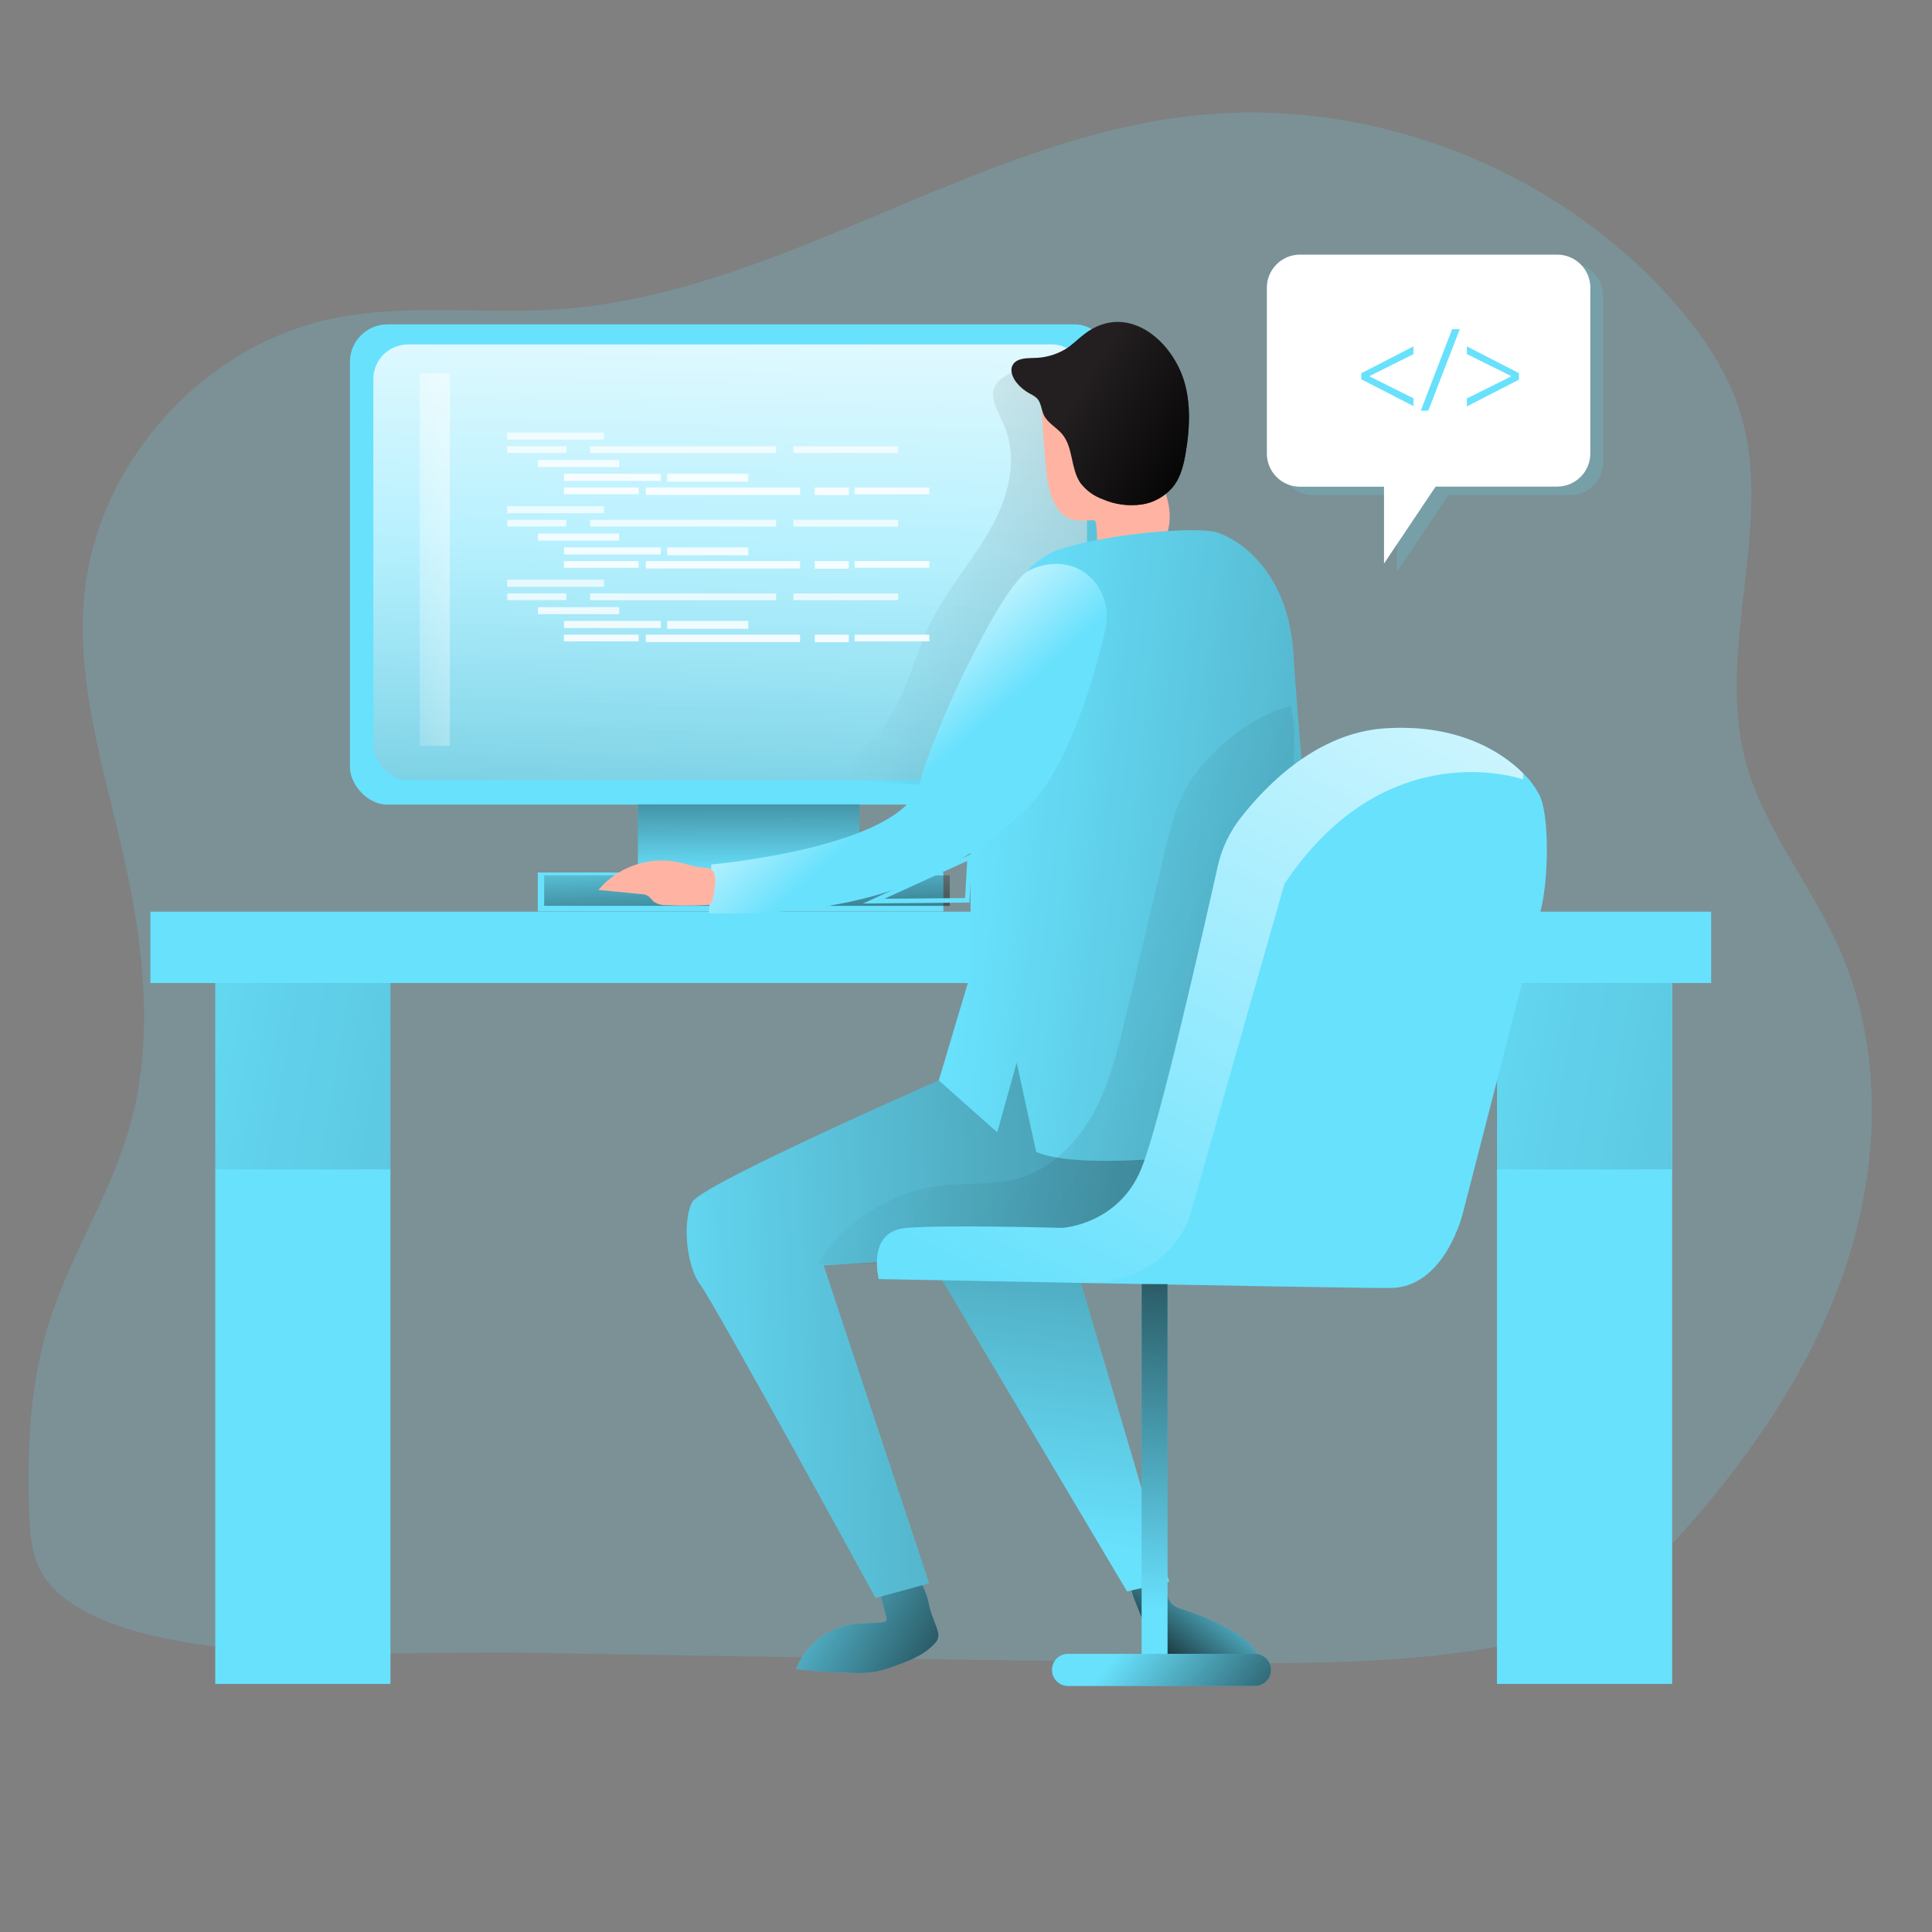 <svg transform="scale(1)" id="niyWnnbvCG" xmlns="http://www.w3.org/2000/svg" xmlns:xlink="http://www.w3.org/1999/xlink" viewBox="0 0 500 500" class="pbimage_pbimage__wrapper__image__0LEis false"><rect x="0" y="0" width="500" height="500" fill="#808080" stroke="none"/><title>Coding 2</title><defs><style> .cls-1{fill:url(#linear-gradient-niyWnnbvCG);} .cls-1, .cls-2, .cls-3, .cls-4, .cls-5, .cls-6, .cls-7, .cls-8, .cls-9, .cls-10, .cls-11, .cls-12, .cls-13, .cls-14, .cls-15, .cls-16, .cls-17, .cls-18, .cls-19, .cls-20, .cls-21, .cls-22, .cls-23, .cls-24, .cls-25, .cls-26, .cls-27, .cls-28, .cls-29, .cls-30, .cls-31, .cls-32, .cls-33, .cls-34, .cls-35, .cls-36, .cls-37, .cls-38, .cls-39, .cls-40, .cls-41, .cls-42, .cls-43, .cls-44, .cls-45, .cls-46, .cls-47, .cls-48, .cls-49, .cls-50, .cls-51, .cls-52, .cls-53, .cls-54, .cls-55, .cls-56, .cls-57{stroke-width:0px;} .cls-2{opacity:.18;} .cls-2, .cls-45{isolation:isolate;} .cls-2, .cls-57{fill:#68e1fd;} .cls-3{fill:url(#linear-gradient-38-niyWnnbvCG);} .cls-4{fill:url(#linear-gradient-33-niyWnnbvCG);} .cls-5{fill:url(#linear-gradient-29-niyWnnbvCG);} .cls-6{fill:url(#linear-gradient-32-niyWnnbvCG);} .cls-7{fill:url(#linear-gradient-30-niyWnnbvCG);} .cls-8{fill:url(#linear-gradient-31-niyWnnbvCG);} .cls-9{fill:url(#linear-gradient-36-niyWnnbvCG);} .cls-10{fill:url(#linear-gradient-39-niyWnnbvCG);} .cls-11{fill:url(#linear-gradient-34-niyWnnbvCG);} .cls-12{fill:url(#linear-gradient-37-niyWnnbvCG);} .cls-13{fill:url(#linear-gradient-35-niyWnnbvCG);} .cls-14{fill:url(#linear-gradient-28-niyWnnbvCG);} .cls-15{fill:url(#linear-gradient-25-niyWnnbvCG);} .cls-16{fill:url(#linear-gradient-11-niyWnnbvCG);} .cls-17{fill:url(#linear-gradient-12-niyWnnbvCG);} .cls-18{fill:url(#linear-gradient-13-niyWnnbvCG);} .cls-19{fill:url(#linear-gradient-10-niyWnnbvCG);} .cls-20{fill:url(#linear-gradient-17-niyWnnbvCG);} .cls-21{fill:url(#linear-gradient-16-niyWnnbvCG);} .cls-22{fill:url(#linear-gradient-19-niyWnnbvCG);} .cls-23{fill:url(#linear-gradient-15-niyWnnbvCG);} .cls-24{fill:url(#linear-gradient-23-niyWnnbvCG);} .cls-25{fill:url(#linear-gradient-21-niyWnnbvCG);} .cls-26{fill:url(#linear-gradient-18-niyWnnbvCG);} .cls-27{fill:url(#linear-gradient-14-niyWnnbvCG);} .cls-28{fill:url(#linear-gradient-22-niyWnnbvCG);} .cls-29{fill:url(#linear-gradient-20-niyWnnbvCG);} .cls-30{fill:url(#linear-gradient-27-niyWnnbvCG);} .cls-31{fill:url(#linear-gradient-24-niyWnnbvCG);} .cls-32{fill:url(#linear-gradient-26-niyWnnbvCG);} .cls-33{fill:url(#linear-gradient-45-niyWnnbvCG);} .cls-34{fill:url(#linear-gradient-44-niyWnnbvCG);} .cls-35{fill:url(#linear-gradient-48-niyWnnbvCG);} .cls-36{fill:url(#linear-gradient-49-niyWnnbvCG);} .cls-37{fill:url(#linear-gradient-47-niyWnnbvCG);} .cls-38{fill:url(#linear-gradient-42-niyWnnbvCG);} .cls-39{fill:url(#linear-gradient-43-niyWnnbvCG);} .cls-40{fill:url(#linear-gradient-40-niyWnnbvCG);} .cls-41{fill:url(#linear-gradient-41-niyWnnbvCG);} .cls-42{fill:url(#linear-gradient-51-niyWnnbvCG);} .cls-43{fill:url(#linear-gradient-52-niyWnnbvCG);} .cls-44{fill:url(#linear-gradient-50-niyWnnbvCG);} .cls-45{fill:url(#linear-gradient-46-niyWnnbvCG);opacity:.48;} .cls-58{fill:none;stroke:#68e1fd;stroke-miterlimit:10;stroke-width:1.18px;} .cls-46{fill:url(#linear-gradient-4-niyWnnbvCG);} .cls-47{fill:url(#linear-gradient-2-niyWnnbvCG);} .cls-48{fill:url(#linear-gradient-3-niyWnnbvCG);} .cls-49{fill:url(#linear-gradient-8-niyWnnbvCG);} .cls-50{fill:url(#linear-gradient-9-niyWnnbvCG);} .cls-51{fill:url(#linear-gradient-7-niyWnnbvCG);} .cls-52{fill:url(#linear-gradient-5-niyWnnbvCG);} .cls-53{fill:url(#linear-gradient-6-niyWnnbvCG);} .cls-54{fill:#231f20;} .cls-55{fill:#fff;} .cls-56{fill:#ffb4a3;}
 .cls-2, .cls-57{fill:#68E1FD;}
 .cls-56{fill:#FFB4A3;}
 .cls-55{fill:#FFFFFF;}
 .cls-54{fill:#231F20;}</style><linearGradient id="linear-gradient-niyWnnbvCG" x1="42.68" y1="1627.39" x2="901.47" y2="1477.26" gradientTransform="translate(-31 1892.57) scale(1 -1)" gradientUnits="userSpaceOnUse"><stop offset="0" stop-color="#000" stop-opacity="0" style="stop-color: rgb(0, 0, 0);"></stop><stop offset=".99" stop-color="#000" style="stop-color: rgb(0, 0, 0);"></stop></linearGradient><linearGradient id="linear-gradient-2-niyWnnbvCG" x1="374.24" y1="1627.39" x2="1233.03" y2="1477.26" xlink:href="#linear-gradient-niyWnnbvCG"></linearGradient><linearGradient id="linear-gradient-3-niyWnnbvCG" x1="220.24" y1="1752.05" x2="192.63" y2="1213.37" xlink:href="#linear-gradient-niyWnnbvCG"></linearGradient><linearGradient id="linear-gradient-4-niyWnnbvCG" x1="217.92" y1="1647.22" x2="222.06" y2="1847.56" gradientTransform="translate(-31 1892.57) scale(1 -1)" gradientUnits="userSpaceOnUse"><stop offset="0" stop-color="#fff" stop-opacity="0" style="stop-color: rgb(255, 255, 255);"></stop><stop offset=".99" stop-color="#fff" style="stop-color: rgb(255, 255, 255);"></stop></linearGradient><linearGradient id="linear-gradient-5-niyWnnbvCG" x1="255.25" y1="1739.1" x2="707.27" y2="1711.5" gradientTransform="translate(-32.43 1886.43) scale(1 -1)" xlink:href="#linear-gradient-niyWnnbvCG"></linearGradient><linearGradient id="linear-gradient-6-niyWnnbvCG" x1="224.77" y1="1666.45" x2="224.58" y2="1719.81" xlink:href="#linear-gradient-niyWnnbvCG"></linearGradient><linearGradient id="linear-gradient-7-niyWnnbvCG" x1="223.86" y1="1674.56" x2="225.41" y2="1632.06" xlink:href="#linear-gradient-niyWnnbvCG"></linearGradient><linearGradient id="linear-gradient-8-niyWnnbvCG" x1="119.58" y1="1743.7" x2="187.74" y2="1755.29" xlink:href="#linear-gradient-4-niyWnnbvCG"></linearGradient><linearGradient id="linear-gradient-9-niyWnnbvCG" x1="175.75" y1="1830.47" x2="174.37" y2="1756.78" xlink:href="#linear-gradient-4-niyWnnbvCG"></linearGradient><linearGradient id="linear-gradient-10-niyWnnbvCG" x1="170.93" y1="1830.55" x2="169.56" y2="1756.88" xlink:href="#linear-gradient-4-niyWnnbvCG"></linearGradient><linearGradient id="linear-gradient-11-niyWnnbvCG" x1="208.8" y1="1829.85" x2="207.42" y2="1756.16" xlink:href="#linear-gradient-4-niyWnnbvCG"></linearGradient><linearGradient id="linear-gradient-12-niyWnnbvCG" x1="250.89" y1="1829.06" x2="249.51" y2="1755.38" xlink:href="#linear-gradient-4-niyWnnbvCG"></linearGradient><linearGradient id="linear-gradient-13-niyWnnbvCG" x1="181.82" y1="1830.35" x2="180.44" y2="1756.67" xlink:href="#linear-gradient-4-niyWnnbvCG"></linearGradient><linearGradient id="linear-gradient-14-niyWnnbvCG" x1="190.65" y1="1830.19" x2="189.27" y2="1756.51" xlink:href="#linear-gradient-4-niyWnnbvCG"></linearGradient><linearGradient id="linear-gradient-15-niyWnnbvCG" x1="215.3" y1="1829.73" x2="213.92" y2="1756.04" xlink:href="#linear-gradient-4-niyWnnbvCG"></linearGradient><linearGradient id="linear-gradient-16-niyWnnbvCG" x1="187.82" y1="1830.24" x2="186.44" y2="1756.56" xlink:href="#linear-gradient-4-niyWnnbvCG"></linearGradient><linearGradient id="linear-gradient-17-niyWnnbvCG" x1="263.02" y1="1828.84" x2="261.65" y2="1755.15" xlink:href="#linear-gradient-4-niyWnnbvCG"></linearGradient><linearGradient id="linear-gradient-18-niyWnnbvCG" x1="219.3" y1="1829.65" x2="217.92" y2="1755.97" xlink:href="#linear-gradient-4-niyWnnbvCG"></linearGradient><linearGradient id="linear-gradient-19-niyWnnbvCG" x1="247.46" y1="1829.12" x2="246.07" y2="1755.44" xlink:href="#linear-gradient-4-niyWnnbvCG"></linearGradient><linearGradient id="linear-gradient-20-niyWnnbvCG" x1="175.75" y1="1811.43" x2="174.37" y2="1737.74" xlink:href="#linear-gradient-4-niyWnnbvCG"></linearGradient><linearGradient id="linear-gradient-21-niyWnnbvCG" x1="170.93" y1="1811.52" x2="169.56" y2="1737.83" xlink:href="#linear-gradient-4-niyWnnbvCG"></linearGradient><linearGradient id="linear-gradient-22-niyWnnbvCG" x1="208.8" y1="1810.81" x2="207.42" y2="1737.12" xlink:href="#linear-gradient-4-niyWnnbvCG"></linearGradient><linearGradient id="linear-gradient-23-niyWnnbvCG" x1="250.89" y1="1810.02" x2="249.51" y2="1736.34" xlink:href="#linear-gradient-4-niyWnnbvCG"></linearGradient><linearGradient id="linear-gradient-24-niyWnnbvCG" x1="181.82" y1="1811.32" x2="180.44" y2="1737.63" xlink:href="#linear-gradient-4-niyWnnbvCG"></linearGradient><linearGradient id="linear-gradient-25-niyWnnbvCG" x1="190.65" y1="1811.15" x2="189.27" y2="1737.46" xlink:href="#linear-gradient-4-niyWnnbvCG"></linearGradient><linearGradient id="linear-gradient-26-niyWnnbvCG" x1="215.3" y1="1810.69" x2="213.92" y2="1737" xlink:href="#linear-gradient-4-niyWnnbvCG"></linearGradient><linearGradient id="linear-gradient-27-niyWnnbvCG" x1="187.82" y1="1811.2" x2="186.44" y2="1737.52" xlink:href="#linear-gradient-4-niyWnnbvCG"></linearGradient><linearGradient id="linear-gradient-28-niyWnnbvCG" x1="263.02" y1="1809.79" x2="261.65" y2="1736.11" xlink:href="#linear-gradient-4-niyWnnbvCG"></linearGradient><linearGradient id="linear-gradient-29-niyWnnbvCG" x1="219.3" y1="1810.61" x2="217.92" y2="1736.93" xlink:href="#linear-gradient-4-niyWnnbvCG"></linearGradient><linearGradient id="linear-gradient-30-niyWnnbvCG" x1="247.46" y1="1810.08" x2="246.07" y2="1736.4" xlink:href="#linear-gradient-4-niyWnnbvCG"></linearGradient><linearGradient id="linear-gradient-31-niyWnnbvCG" x1="175.75" y1="1792.38" x2="174.37" y2="1718.71" xlink:href="#linear-gradient-4-niyWnnbvCG"></linearGradient><linearGradient id="linear-gradient-32-niyWnnbvCG" x1="170.93" y1="1792.48" x2="169.56" y2="1718.79" xlink:href="#linear-gradient-4-niyWnnbvCG"></linearGradient><linearGradient id="linear-gradient-33-niyWnnbvCG" x1="208.8" y1="1791.77" x2="207.42" y2="1718.09" xlink:href="#linear-gradient-4-niyWnnbvCG"></linearGradient><linearGradient id="linear-gradient-34-niyWnnbvCG" x1="250.89" y1="1790.98" x2="249.51" y2="1717.29" xlink:href="#linear-gradient-4-niyWnnbvCG"></linearGradient><linearGradient id="linear-gradient-35-niyWnnbvCG" x1="181.82" y1="1792.27" x2="180.44" y2="1718.59" xlink:href="#linear-gradient-4-niyWnnbvCG"></linearGradient><linearGradient id="linear-gradient-36-niyWnnbvCG" x1="190.65" y1="1792.11" x2="189.26" y2="1718.42" xlink:href="#linear-gradient-4-niyWnnbvCG"></linearGradient><linearGradient id="linear-gradient-37-niyWnnbvCG" x1="215.3" y1="1791.65" x2="213.92" y2="1717.96" xlink:href="#linear-gradient-4-niyWnnbvCG"></linearGradient><linearGradient id="linear-gradient-38-niyWnnbvCG" x1="187.82" y1="1792.16" x2="186.44" y2="1718.48" xlink:href="#linear-gradient-4-niyWnnbvCG"></linearGradient><linearGradient id="linear-gradient-39-niyWnnbvCG" x1="263.02" y1="1790.75" x2="261.65" y2="1717.07" xlink:href="#linear-gradient-4-niyWnnbvCG"></linearGradient><linearGradient id="linear-gradient-40-niyWnnbvCG" x1="219.3" y1="1791.57" x2="217.92" y2="1717.88" xlink:href="#linear-gradient-4-niyWnnbvCG"></linearGradient><linearGradient id="linear-gradient-41-niyWnnbvCG" x1="247.46" y1="1791.04" x2="246.07" y2="1717.36" xlink:href="#linear-gradient-4-niyWnnbvCG"></linearGradient><linearGradient id="linear-gradient-42-niyWnnbvCG" x1="230.88" y1="1480.49" x2="300.98" y2="1439.93" gradientTransform="translate(-32.43 1886.43) scale(1 -1)" xlink:href="#linear-gradient-niyWnnbvCG"></linearGradient><linearGradient id="linear-gradient-43-niyWnnbvCG" x1="188.82" y1="1546.49" x2="618.76" y2="1560.83" gradientTransform="translate(-32.43 1886.43) scale(1 -1)" xlink:href="#linear-gradient-niyWnnbvCG"></linearGradient><linearGradient id="linear-gradient-44-niyWnnbvCG" x1="350.7" y1="1477.71" x2="328.91" y2="1450.94" gradientTransform="translate(-32.43 1886.43) scale(1 -1)" xlink:href="#linear-gradient-niyWnnbvCG"></linearGradient><linearGradient id="linear-gradient-45-niyWnnbvCG" x1="285.47" y1="1672.49" x2="735.01" y2="1621.16" gradientTransform="translate(-32.43 1886.43) scale(1 -1)" xlink:href="#linear-gradient-niyWnnbvCG"></linearGradient><linearGradient id="linear-gradient-46-niyWnnbvCG" x1="269.74" y1="1651.89" x2="677.05" y2="1418.43" gradientTransform="translate(-32.43 1886.43) scale(1 -1)" xlink:href="#linear-gradient-niyWnnbvCG"></linearGradient><linearGradient id="linear-gradient-47-niyWnnbvCG" x1="298.6" y1="1494.94" x2="341.66" y2="1786.91" xlink:href="#linear-gradient-niyWnnbvCG"></linearGradient><linearGradient id="linear-gradient-48-niyWnnbvCG" x1="301.38" y1="1546.49" x2="436.6" y2="1797.61" gradientTransform="translate(-32.43 1886.43) scale(1 -1)" xlink:href="#linear-gradient-4-niyWnnbvCG"></linearGradient><linearGradient id="linear-gradient-49-niyWnnbvCG" x1="328.57" y1="1475.97" x2="334.1" y2="1620.3" xlink:href="#linear-gradient-niyWnnbvCG"></linearGradient><linearGradient id="linear-gradient-50-niyWnnbvCG" x1="322.48" y1="1467.57" x2="375.19" y2="1426.18" xlink:href="#linear-gradient-niyWnnbvCG"></linearGradient><linearGradient id="linear-gradient-51-niyWnnbvCG" x1="311.91" y1="1786.07" x2="348.33" y2="1763.45" gradientTransform="translate(-32.43 1886.43) scale(1 -1)" xlink:href="#linear-gradient-niyWnnbvCG"></linearGradient><linearGradient id="linear-gradient-52-niyWnnbvCG" x1="272.21" y1="1685.79" x2="245.16" y2="1716.14" gradientTransform="translate(-32.43 1886.43) scale(1 -1)" xlink:href="#linear-gradient-4-niyWnnbvCG"></linearGradient></defs><path class="cls-2" id="background" d="M306.29,430.25c22.99.28,46.05.54,68.87-2.22,11.39-1.37,22.87-3.55,33.08-8.76,11.25-5.74,20.38-14.88,28.72-24.37,18-20.48,33.44-43.73,41.56-69.75,8.12-26.02,8.48-55.1-2.66-79.99-7.39-16.62-19.7-31.07-24.24-48.65-7.54-29.16,7.64-60.95-1.25-89.74-3.4-11.01-10.16-20.71-17.81-29.31-30.66-34.38-78.5-52.64-124.24-47.48-57.18,6.46-107.01,46.3-164.38,50.12-19.39,1.28-39.18-1.63-58.18,2.4-33.31,7.06-60.39,37.16-63.89,71.03-2.33,22.62,4.85,44.96,9.92,67.12,5.36,23.45,8.31,48.24,1.66,71.35-5.02,17.4-15.27,32.9-20.71,50.17-5.03,15.85-5.77,32.72-5.2,49.32.18,4.91.52,9.97,2.65,14.41,7.23,14.97,35.35,19.34,50.09,20.66,26.06,2.35,53.25.77,79.42,1.22,55.54.97,111.07,1.8,166.58,2.48Z"></path><g id="table"><rect class="cls-57" x="387.41" y="251.05" width="45.34" height="184.74"></rect><rect class="cls-57" x="55.71" y="251.05" width="45.34" height="184.74"></rect><rect class="cls-1" x="55.71" y="251.05" width="45.34" height="51.59"></rect><rect class="cls-47" x="387.29" y="251.05" width="45.34" height="51.59"></rect><rect class="cls-57" x="38.92" y="235.94" width="403.92" height="18.47"></rect></g><g id="bubble"><path class="cls-2" d="M414.88,76.67v42.9c0,4.73-3.84,8.57-8.58,8.57h-31.47l-13.35,19.92v-19.92h-21.74c-4.73,0-8.57-3.83-8.58-8.56h0v-42.91c0-4.73,3.84-8.57,8.57-8.57,0,0,0,0,0,0h66.57c4.73,0,8.57,3.84,8.58,8.57Z"></path><path class="cls-55" d="M411.57,74.46v42.9c0,4.73-3.84,8.57-8.57,8.57,0,0,0,0,0,0h-31.46l-13.36,19.92v-19.89h-21.73c-4.74,0-8.58-3.83-8.59-8.57v-42.92c0-4.74,3.85-8.58,8.59-8.57h66.56c4.73,0,8.57,3.83,8.58,8.56h0Z"></path><path class="cls-57" d="M352.3,96.6l13.5-6.95v2.01l-11.38,5.67v.06l11.38,5.7v2.01l-13.5-6.95v-1.55Z"></path><path class="cls-57" d="M367.69,106.29l8.12-21.1h1.98l-8.15,21.1h-1.95Z"></path><path class="cls-57" d="M393.11,98.25l-13.49,6.93v-2.06l11.46-5.7v-.09l-11.46-5.7v-1.99l13.49,6.93v1.68Z"></path></g><g id="monitor"><rect class="cls-57" x="90.56" y="83.95" width="197.34" height="124.28" rx="9.72" ry="9.72"></rect><rect class="cls-48" x="96.62" y="89.14" width="184.72" height="112.72" rx="8.96" ry="8.96"></rect><rect class="cls-46" x="96.62" y="89.14" width="184.72" height="112.72" rx="8.96" ry="8.96"></rect><path class="cls-52" d="M256.51,136.59c-4.62,8.31-11.08,15.44-15.38,23.92-3.11,6.2-4.96,12.93-7.77,19.28-2.81,6.35-6.82,12.5-12.93,15.85-2.48,1.37-5.45,2.42-6.73,4.94,13,2.04,26.15,2.97,39.31,2.77.84.05,1.68-.09,2.47-.4.92-.56,1.67-1.34,2.2-2.27,8.94-12.8,23.72-22.01,28.06-37.01,2-6.9,1.49-14.25.92-21.42-.68-9.37-1.38-18.77-2.77-28.07-1.03-7.03-1.78-14.67-9.24-17.65-4.29-1.73-10.32-1.85-14.35.68-5.59,3.44-2.89,7.39-.76,12.18,4.16,8.93,1.55,19-3.04,27.19Z"></path><rect class="cls-57" x="165.09" y="208.17" width="57.31" height="23.72"></rect><rect class="cls-53" x="165.09" y="208.17" width="57.31" height="23.72"></rect><rect class="cls-57" x="139.18" y="225.8" width="104.97" height="10.08"></rect><rect class="cls-51" x="140.83" y="226.53" width="104.97" height="7.9"></rect><rect class="cls-49" x="108.62" y="96.6" width="7.79" height="96.41"></rect><rect class="cls-50" x="131.27" y="111.94" width="25.05" height="1.84"></rect><rect class="cls-19" x="131.27" y="115.49" width="15.29" height="1.73"></rect><rect class="cls-16" x="152.73" y="115.49" width="48.12" height="1.74"></rect><rect class="cls-17" x="205.35" y="115.49" width="27.09" height="1.74"></rect><rect class="cls-18" x="139.22" y="119.06" width="21.03" height="1.82"></rect><rect class="cls-27" x="145.97" y="122.61" width="25.05" height="1.84"></rect><rect class="cls-23" x="172.66" y="122.61" width="21" height="2.04"></rect><rect class="cls-21" x="145.94" y="126.17" width="19.35" height="1.73"></rect><rect class="cls-20" x="221.17" y="126.17" width="19.35" height="1.73"></rect><rect class="cls-26" x="167.14" y="126.17" width="39.92" height="1.91"></rect><rect class="cls-22" x="210.86" y="126.17" width="8.8" height="1.95"></rect><rect class="cls-29" x="131.27" y="130.98" width="25.05" height="1.84"></rect><rect class="cls-25" x="131.27" y="134.53" width="15.29" height="1.73"></rect><rect class="cls-28" x="152.73" y="134.53" width="48.12" height="1.74"></rect><rect class="cls-24" x="205.35" y="134.53" width="27.09" height="1.74"></rect><rect class="cls-31" x="139.22" y="138.09" width="21.03" height="1.82"></rect><rect class="cls-15" x="145.97" y="141.66" width="25.05" height="1.84"></rect><rect class="cls-32" x="172.66" y="141.66" width="21" height="2.04"></rect><rect class="cls-30" x="145.94" y="145.21" width="19.35" height="1.73"></rect><rect class="cls-14" x="221.17" y="145.21" width="19.35" height="1.73"></rect><rect class="cls-5" x="167.14" y="145.21" width="39.92" height="1.91"></rect><rect class="cls-7" x="210.86" y="145.21" width="8.8" height="1.95"></rect><rect class="cls-8" x="131.27" y="150.02" width="25.05" height="1.84"></rect><rect class="cls-6" x="131.27" y="153.58" width="15.29" height="1.73"></rect><rect class="cls-4" x="152.73" y="153.58" width="48.12" height="1.74"></rect><rect class="cls-11" x="205.35" y="153.58" width="27.09" height="1.74"></rect><rect class="cls-13" x="139.22" y="157.13" width="21.03" height="1.82"></rect><rect class="cls-9" x="145.97" y="160.69" width="25.05" height="1.84"></rect><rect class="cls-12" x="172.66" y="160.69" width="21" height="2.04"></rect><rect class="cls-3" x="145.94" y="164.25" width="19.35" height="1.73"></rect><rect class="cls-10" x="221.17" y="164.25" width="19.35" height="1.73"></rect><rect class="cls-40" x="167.14" y="164.25" width="39.92" height="1.91"></rect><rect class="cls-41" x="210.86" y="164.25" width="8.8" height="1.95"></rect></g><g id="character"><path class="cls-57" d="M242.64,421.88c.27.73.3,1.52.09,2.26-.17.41-.41.78-.72,1.1-2.85,3.22-7.11,4.77-11.17,6.18-1.42.53-2.87.95-4.35,1.26-1.58.24-3.18.34-4.78.29-5.25-.04-10.49-.37-15.7-1,2.3-5.86,7.4-10.15,13.57-11.41,2.87-.56,5.83-.42,8.74-.71.41.02.8-.16,1.05-.48.11-.3.11-.63,0-.92l-1.16-4.34c-.14-.37-.17-.77-.06-1.15.19-.54.81-.78,1.36-.92,1.97-.57,3.27-6.34,5.37-6.46s5.03,6.77,5.4,8.96c.44,2.7,2.07,6.22,2.37,7.36Z"></path><path class="cls-38" d="M242.64,421.88c.27.73.3,1.52.09,2.26-.17.41-.41.78-.72,1.1-2.85,3.22-7.11,4.77-11.17,6.18-1.42.53-2.87.95-4.35,1.26-1.58.24-3.18.34-4.78.29-5.25-.04-10.49-.37-15.7-1,2.3-5.86,7.4-10.15,13.57-11.41,2.87-.56,5.83-.42,8.74-.71.41.02.8-.16,1.05-.48.11-.3.11-.63,0-.92l-1.16-4.34c-.14-.37-.17-.77-.06-1.15.19-.54.81-.78,1.36-.92,1.97-.57,3.27-6.34,5.37-6.46s5.03,6.77,5.4,8.96c.44,2.7,2.07,6.22,2.37,7.36Z"></path><path class="cls-57" d="M242.97,279.6s-61.3,26.87-63.82,31.49-1.68,16.37,2.11,21.42c3.79,5.04,45.34,81.04,45.34,81.04l13.85-3.79-27.29-82.29s75.58-4.19,81.04-9.65c5.46-5.46,13.01-21.83,13.01-21.83l-39.47-35.69-24.77,19.31Z"></path><path class="cls-39" d="M242.97,279.6s-61.3,26.87-63.82,31.49-1.68,16.37,2.11,21.42c3.79,5.04,45.34,81.04,45.34,81.04l13.85-3.79-27.29-82.29s75.58-4.19,81.04-9.65c5.46-5.46,13.01-21.83,13.01-21.83l-39.47-35.69-24.77,19.31Z"></path><path class="cls-57" d="M300.97,427.07c5.47,5.24,13.77,6.32,21.24,5.46,1.27-.15,2.71-.45,3.33-1.56s.16-2.5-.52-3.58c-1.59-2.51-4.17-4.23-6.76-5.69-3.83-2.14-7.88-3.87-12.08-5.16-.89-.21-1.72-.58-2.47-1.1-1.63-1.29-1.79-3.69-3.08-5.36-.54-.69-6.7-2.35-7.3-1.85-1.85,1.42.36,5.91,1.16,8.02,1.54,3.91,3.39,7.86,6.48,10.82Z"></path><path class="cls-34" d="M300.97,427.07c5.47,5.24,13.77,6.32,21.24,5.46,1.27-.15,2.71-.45,3.33-1.56s.16-2.5-.52-3.58c-1.59-2.51-4.17-4.23-6.76-5.69-3.83-2.14-7.88-3.87-12.08-5.16-.89-.21-1.72-.58-2.47-1.1-1.63-1.29-1.79-3.69-3.08-5.36-.54-.69-6.7-2.35-7.3-1.85-1.85,1.42.36,5.91,1.16,8.02,1.54,3.91,3.39,7.86,6.48,10.82Z"></path><path class="cls-56" d="M282.58,134.62c.27-.05.54,0,.78.14.15.16.25.37.28.59.19,1.39.28,2.79.28,4.19.01,1.41.5,2.78,1.39,3.87,1.39,1.47,3.63,1.61,5.64,1.66.42.03.85,0,1.27-.1.55-.25,1.08-.56,1.56-.92,1.43-.82,3.24-.68,4.71-1.43.57-.31,1.08-.7,1.51-1.17,2.91-3.05,3.18-7.82,2.2-11.93s-2.96-7.91-4.04-12.01c-.92-3.61-1.18-7.55-3.26-10.65-.39-.74-1.12-1.25-1.95-1.35-3.1-.55-6.26-.74-9.4-.56-2.53,0-5.17.14-7.39,1.35-1.42.77-5.39-5.29-6.39-4.03-.7.92.97,19.96,1.2,21.43,1.97,12.42,8.13,11.1,11.61,10.93Z"></path><path class="cls-57" d="M253.67,170.44s6.72-23.94,20.79-28.34c14.07-4.41,35.27-5.67,40.1-4.41,4.83,1.26,18.68,9.03,20.15,31.29,1.47,22.26,2.72,33.38,2.72,33.38l-3.78,93.63s-51.64,8.39-65.5,2.1l-5.04-23.09-5.03,18.05-15.12-13.44,8.39-28.13s-1.26-67.19,2.31-81.04Z"></path><path class="cls-33" d="M253.67,170.44s6.72-23.94,20.79-28.34c14.07-4.41,35.27-5.67,40.1-4.41,4.83,1.26,18.68,9.03,20.15,31.29,1.47,22.26,2.72,33.38,2.72,33.38l-3.78,93.63s-51.64,8.39-65.5,2.1l-5.04-23.09-5.03,18.05-15.12-13.44,8.39-28.13s-1.26-67.19,2.31-81.04Z"></path><path class="cls-45" d="M307.74,202.61c-3.41,5.63-4.97,12.15-6.46,18.54l-9.82,41.48c-2.04,8.64-4.13,17.42-8.37,25.22-4.24,7.8-10.96,14.69-19.5,17.13-6.34,1.85-13.1,1.08-19.64,1.8-13.31,1.57-25.21,9.03-32.42,20.32,27.02.36,54.04-1.15,80.85-4.53,3.96-.5,8.06-1.09,11.44-3.22,3.96-2.51,6.4-6.82,8.31-11.08,4.17-9.12,6.84-18.85,9.24-28.63,3.88-16.04,6.94-32.26,9.16-48.6,2.03-14.9,6.18-33.53,3.63-48.34-9.76,2.2-21.22,11.37-26.41,19.9Z"></path><polygon class="cls-58" points="226.12 233.21 250.32 233 250.95 221.87 226.12 233.21"></polygon><polygon class="cls-57" points="241.3 327.05 291.68 411.86 302.59 409.34 277.4 324.11 241.3 327.05"></polygon><polygon class="cls-37" points="241.3 327.05 291.68 411.86 302.59 409.34 277.4 324.11 241.3 327.05"></polygon><path class="cls-57" d="M398.75,235.52c-2.11,8.41-20.18,78.5-20.18,78.5,0,0-4.62,19.32-18.88,19.32-7.66,0-45.14-.66-78.25-1.29-28.63-.54-54-1.03-54-1.03,0,0-3.35-12.38,7.12-13.24,10.47-.86,40.3,0,40.3,0,0,0,14.72-.8,20.59-15.51,4.83-12.01,15.83-60.76,19.68-77.93,1.02-4.69,3.1-9.08,6.09-12.84,6.62-8.46,19.77-21.88,37.22-23,18.12-1.21,29.76,5.59,35.75,11.63,1.92,1.82,3.47,3.99,4.56,6.4,2.1,5.48,2.1,20.59,0,29.01Z"></path><path class="cls-35" d="M394.18,200.13c0,.54,0,1.03-.05,1.57,0,0-35.3-12.57-61.74,27.1l-24.57,86.26s-4.88,16.37-26.39,17c-28.63-.54-54-1.03-54-1.03,0,0-3.35-12.38,7.12-13.24,10.47-.86,40.3,0,40.3,0,0,0,14.72-.8,20.59-15.51,4.83-12.01,15.83-60.76,19.68-77.93,1.02-4.69,3.1-9.08,6.09-12.84,6.62-8.46,19.77-21.88,37.22-23,18.12-1.21,29.76,5.59,35.75,11.63Z"></path><rect class="cls-57" x="295.45" y="332.33" width="6.71" height="103.89"></rect><rect class="cls-36" x="295.45" y="332.33" width="6.71" height="103.89"></rect><path class="cls-57" d="M276.41,428.01h48.37c2.3,0,4.16,1.86,4.16,4.16h0c0,2.3-1.86,4.16-4.16,4.16h-48.37c-2.3,0-4.16-1.86-4.16-4.16h0c0-2.3,1.86-4.16,4.16-4.16Z"></path><path class="cls-44" d="M276.41,428.01h48.37c2.3,0,4.16,1.86,4.16,4.16h0c0,2.3-1.86,4.16-4.16,4.16h-48.37c-2.3,0-4.16-1.86-4.16-4.16h0c0-2.3,1.86-4.16,4.16-4.16Z"></path><path class="cls-54" d="M280.82,86.31c-1.74,1.29-3.24,2.89-5.07,4.04-2.52,1.49-5.39,2.29-8.31,2.29-1.99.06-4.41.09-5.37,1.85-.78,1.43,0,3.24,1,4.52.94,1.16,2.09,2.12,3.4,2.84.67.31,1.29.71,1.85,1.18,1.14,1.15,1.15,2.98,1.85,4.44,1,2.05,3.27,3.14,4.73,4.89,2.87,3.44,2.17,8.76,4.62,12.5,1.48,2,3.52,3.51,5.86,4.34,3.14,1.37,6.61,1.84,10,1.37,3.39-.48,6.46-2.29,8.53-5.01,1.75-2.43,2.45-5.44,2.95-8.39.99-5.81,1.33-11.84-.13-17.55-2.88-11.22-14.76-21.6-25.9-13.32Z"></path><path class="cls-42" d="M280.82,86.31c-1.74,1.29-3.24,2.89-5.07,4.04-2.52,1.49-5.39,2.29-8.31,2.29-1.99.06-4.41.09-5.37,1.85-.78,1.43,0,3.24,1,4.52.94,1.16,2.09,2.12,3.4,2.84.67.31,1.29.71,1.85,1.18,1.14,1.15,1.15,2.98,1.85,4.44,1,2.05,3.27,3.14,4.73,4.89,2.87,3.44,2.17,8.76,4.62,12.5,1.48,2,3.52,3.51,5.86,4.34,3.14,1.37,6.61,1.84,10,1.37,3.39-.48,6.46-2.29,8.53-5.01,1.75-2.43,2.45-5.44,2.95-8.39.99-5.81,1.33-11.84-.13-17.55-2.88-11.22-14.76-21.6-25.9-13.32Z"></path><path class="cls-57" d="M283.76,151.18c2.46,3.44,3.29,7.79,2.27,11.89-2.42,10.5-9.12,35.42-20.39,46.18-14.49,13.85-36.52,28.34-82.19,27.09l.64-12.6s49.44-4.41,53.84-20.79,21.73-51.64,28.03-55.11c4.95-2.7,12.83-3.28,17.81,3.33Z"></path><path class="cls-43" d="M283.76,151.18c2.46,3.44,3.29,7.79,2.27,11.89-2.42,10.5-9.12,35.42-20.39,46.18-14.49,13.85-36.52,28.34-82.19,27.09l.64-12.6s49.44-4.41,53.84-20.79,21.73-51.64,28.03-55.11c4.95-2.7,12.83-3.28,17.81,3.33Z"></path><path class="cls-56" d="M175.29,223.09c-7.61-1.46-15.42,1.3-20.43,7.22l10.94,1.07c.71,0,1.41.2,2.02.55.47.44.92.9,1.34,1.39.94.66,2.08.98,3.23.92,3.43.16,6.86.17,10.29,0,.42.03.85-.09,1.2-.32.27-.27.45-.63.51-1.01.45-1.75,1.45-6.67-.25-7.9-.79-.56-3.23-.49-4.26-.76-1.53-.35-3.04-.86-4.6-1.17Z"></path></g></svg>